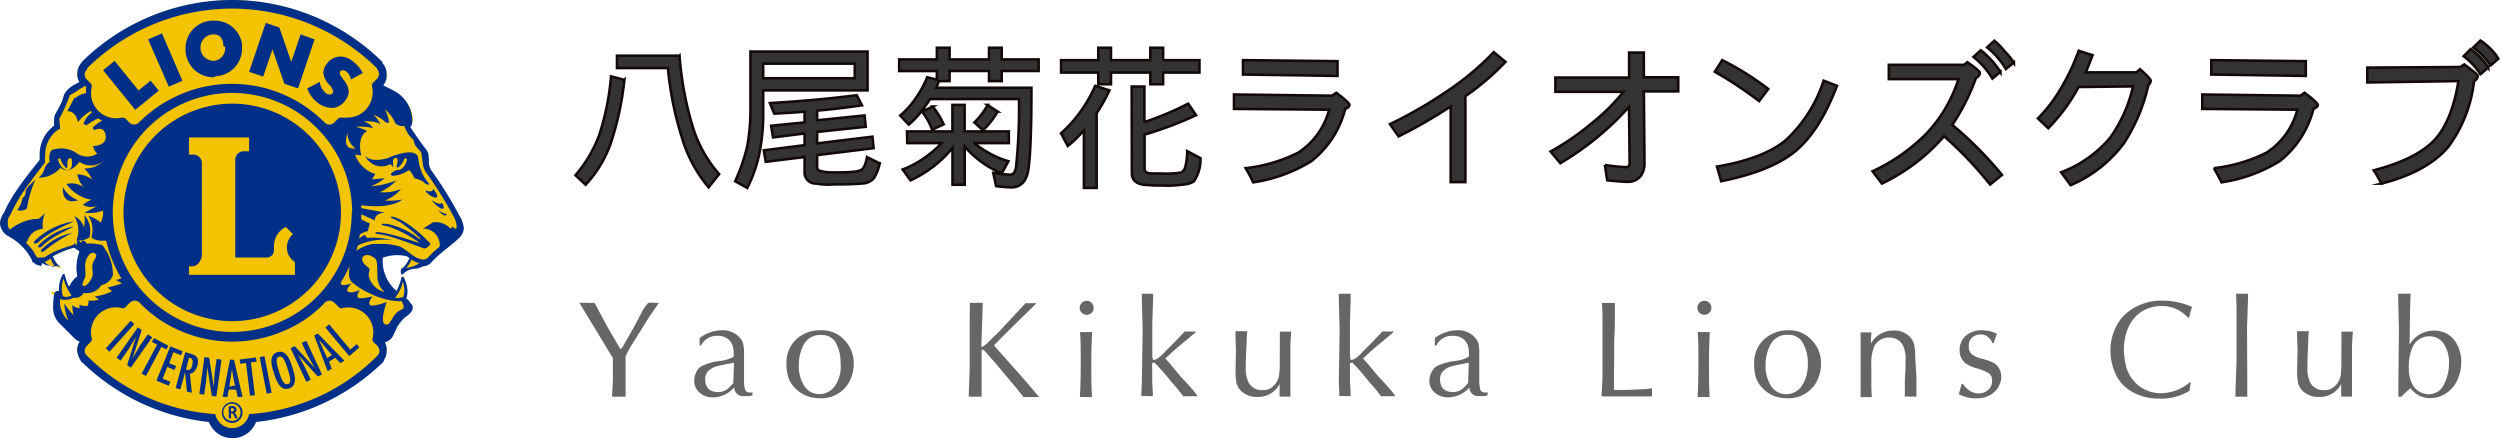 <svg xmlns="http://www.w3.org/2000/svg" viewBox="0 0 291.05 51.01"><defs><style>.cls-1{fill:#f3c300;}.cls-2{fill:#002f87;}.cls-3{fill:#333;stroke:#130906;stroke-miterlimit:10;stroke-width:0.3px;}.cls-4{fill:#666;}</style></defs><title>header_logo</title><g id="レイヤー_2" data-name="レイヤー 2"><g id="レイヤー_1-2" data-name="レイヤー 1"><path class="cls-1" d="M53.73,26.71a3.64,3.64,0,0,0-.53-1.39L53,25.1V25h.27l-.06-.06A38.49,38.49,0,0,0,50,19.89V20h0c-.1,0-.2-.59-.24-1s0-.84-.06-1.06a1.24,1.24,0,0,0-.26-.53c-.13-.19-.31-.41-.48-.66l-.74-1.05c-.11-.15-.2-.3-.27-.4s-.11-.17-.13-.2a4.15,4.15,0,0,1-.23-.39l0,0,0,0,.21-.05c0-.15.27-.4.27-.72v-.05a3.94,3.94,0,0,0-2.17-3.2c-.4-.23-.85-.44-1.17-.64l-.19-.09.08-.12A1.58,1.58,0,0,0,45,8.66v0h0a1.64,1.64,0,0,0-.49-1.19l-.06-.21A25,25,0,0,0,27.05,0h0A25.07,25.07,0,0,0,9.58,7.26l0,.09A1.87,1.87,0,0,0,9,8.63H9v0a1.62,1.62,0,0,0,.28.85l.09.13-.12.06c-.2.11-.46.25-.71.41a2.42,2.42,0,0,0-1,.91c-.14.31-.13.45-.24.74s-.29.62-.46.94l-.39.71a1.59,1.59,0,0,0-.09.59,4.68,4.68,0,0,0,0,.61v.08l-.07.05A4,4,0,0,0,4.75,18c0,.2,0,.4,0,.61v.05l0,0a32.17,32.17,0,0,0-4,6.08c0,.12-.31.23-.4.42S0,25.66,0,26V26a1.84,1.84,0,0,0,.74,1.21l.24.14.07,0,.1.05.21.14a6.31,6.31,0,0,1,2.49,2.67h0s0,0,0,.05a.34.34,0,0,0,.09.13s0,0,.07,0,.1.23.18.24.49.27.56.27h0s.06-.23.08-.24L5,30.62l.06,0s0-.11.06-.09A2.44,2.44,0,0,0,6.85,31h0l.14.25H6.93l-.19-.08A2.76,2.76,0,0,1,6,30l0-.11.1-.05a10.57,10.57,0,0,1,2.49-1l.05,0,0,0a2.28,2.28,0,0,1,.71.49l.05.06,0,.07s-.07.19-.15.5a5.67,5.67,0,0,0-.15,1.24,4.68,4.68,0,0,0,.1,1l0,.08-.07.06L9,32.36a2.1,2.1,0,0,0-.24.22,2.36,2.36,0,0,0-.51.75l0,.05,0,0-.12.07L8,33.54l-.06-.13c-.05-.12-.1-.27-.14-.39-.17-.45-.27-1-.3-1h0l0,0h0l0,0A3.56,3.56,0,0,0,7,33.61H7c0,.08,0,.16,0,.24l0,.21L6.85,34H6.74s0,0-.06,0-.18,0-.21,0-.25,0-.26,0H6v.25h.21s.11,0,.1,0,.05,0,0,.07,0,.17,0,.28a7.82,7.82,0,0,0,0,.9,2.56,2.56,0,0,0,.53,1.81c.7.7,1.92,2,2,2h0a1.34,1.34,0,0,0,.45.27l.17.06-.14.14a1.72,1.72,0,0,0-.33.93V41h.08v-.09A1.53,1.53,0,0,0,9.58,42l.06,0A24.83,24.83,0,0,0,24.3,49h.08l0,.08a2.8,2.8,0,0,0,5.24,0l0-.08h.08A24.89,24.89,0,0,0,44.5,42h0s.1-.15.24-.37a1.72,1.72,0,0,0,.24-.83v0a1.71,1.71,0,0,0-.25-.91l-.08-.15.18-.05a1.25,1.25,0,0,0,.65-.42,1.12,1.12,0,0,0,.1-.16c.13-.24.32-.69.53-1.14a6,6,0,0,1,.58-1c.17-.23.68-.58.69-1.18v-.05a1.78,1.78,0,0,0-.2-.64,1.61,1.61,0,0,0-.12-.23l0,0,0-.06-.09-.06a2.7,2.7,0,0,0,.06-.89h0a3.67,3.67,0,0,0-.24-1.58l.1-.19h0l.14.19v.09l-.07,0s0,0,0,0a.11.11,0,0,0,0,.07,1.24,1.24,0,0,0-.06.2c0,.17-.12.4-.22.65a4.6,4.6,0,0,1-.3.64l-.07.13L46.09,34a4.46,4.46,0,0,1-1.67-3.63c0-.23,0-.37,0-.38v-.08l.08,0a4.49,4.49,0,0,1,1.63-.29,6.07,6.07,0,0,1,1.25.13h0l0,0,.2.14.1.07.09.06-.05.11a4,4,0,0,1-.55.9,1.86,1.86,0,0,1-.33.32l-.09.06h0V31h0l.12.2.11.11v.05a3.66,3.66,0,0,0,1.92-.59v0l0,0c.06,0,.1.12.15.13s.07.1.11.1h0a1.39,1.39,0,0,0,1-.55c1-1.11,2.51-2,3.15-2.71a3.89,3.89,0,0,0,.38-.74h0Z"/><path class="cls-2" d="M51.42,23.61s-.09.39-1.17-.31a3.44,3.44,0,0,0,1.13,1C51.86,24.4,51.59,23.76,51.42,23.61Zm-1-1.59s0,.47-.93.14a2,2,0,0,0,1.06.82C51.23,23.13,50.79,22.41,50.43,22ZM50,21.44a5.12,5.12,0,0,1-1.3-3c-.24-1.57-3.64,0-3.64,0-1.67.42-2.32,0-2.56-.34,0,0-.07-.05,0,0a2.08,2.08,0,0,0,2.94,1l.37.37a2,2,0,0,1,0-1l.37-.12a.58.58,0,0,1,.11.39c0,.18-.1.43-.1.59a.24.24,0,0,0,.11.21,2.34,2.34,0,0,0,.81-1.13l.29.09c-.18,1-.83,1.39-1.2,1.28l0,0c-1.18.54-.48.69-.48.69a3.61,3.61,0,0,0,1.87-.66c.33.16.66.95.66.95a3.8,3.8,0,0,1,1,.37C49.76,21.68,50,21.44,50,21.44ZM8.49,25.78a8.53,8.53,0,0,0-4.16,2s-.42.32-.39.47.38.1.47,0C5.86,26.81,8.52,25.93,8.49,25.78ZM35.13,39.92l.65,1.4.86,1.52h0L34.32,40.3l-.49.23,1.83,3.92.52-.24-.68-1.44-.69-1.28-.15-.24v0L37,43.83l.49-.23-1.83-3.92ZM3,22.27c0,.35-.19.73-.37.73h0A3.27,3.27,0,0,1,2,24.46a1.34,1.34,0,0,0,1.13-.17,14.07,14.07,0,0,1,1-3.42c-.31.39-1.16,1-1.16,1.49Zm2.07,6.57s-.34.28-.32.4.31.08.38,0a16.64,16.64,0,0,1,3.28-2.12A6.78,6.78,0,0,0,5.07,28.84ZM19.65,10.09l1.59-.68L18.86,3.89l-1.59.68,0,.08ZM31.72,5.75l1.39,4,1.59.54,1.92-5.7L35,4,33.91,7.2l-1.39-4-1.58-.54L29,8.36l1.64.56ZM24.82,9h0c.12,0,.24-.12.36-.13a3.22,3.22,0,0,0,3-3.28c0-.12,0-.27,0-.39a3.18,3.18,0,0,0-3.25-2.79H24.6a3.21,3.21,0,0,0-3,3.08c0,.09,0,.3,0,.4A3.25,3.25,0,0,0,24.82,9Zm-.07-5a.83.83,0,0,1,.15,0h0c.78,0,1.1.62,1.1,1.31h0c0,.06.21.13.21.19a1.45,1.45,0,0,1-1.28,1.58h-.09a1.53,1.53,0,0,1-1.5-1.48.48.48,0,0,1,0-.12A1.55,1.55,0,0,1,24.75,4Zm11,6.26a3.65,3.65,0,0,0,1.34,1.78,2.73,2.73,0,0,0,1.53.52h.21a2.09,2.09,0,0,0,1.46-1,1.6,1.6,0,0,0,.31-.9,2.25,2.25,0,0,0-.59-1.35L39.8,9a1.62,1.62,0,0,1-.23-.37.49.49,0,0,1,0-.18c0-.17.13-.26.33-.27a.68.68,0,0,1,.37.12,1.48,1.48,0,0,1,.56.86l0,.1,1.38-.74,0-.07A4.15,4.15,0,0,0,40.89,7h0a2.24,2.24,0,0,0-1.27-.42A2,2,0,0,0,38,7.49a1.7,1.7,0,0,0-.35,1,2.32,2.32,0,0,0,.72,1.41,1.53,1.53,0,0,1,.42.75.34.34,0,0,1-.05.17.46.46,0,0,1-.35.19.83.83,0,0,1-.43-.15,2,2,0,0,1-.72-1.23l0-.1-1.44.75Zm-20,2.53,2.73-2.24-.95-1.16-1.4,1.14L13.34,7.09,12,8.18l.05.06ZM51,24.47c1,1.12,1,.4,1,.4C51.8,25,51,24.47,51,24.47Zm3,2.1a3.38,3.38,0,0,0-.54-1.5l0,0,0,0h0v0a44.07,44.07,0,0,0-3.31-5.32,2.31,2.31,0,0,1-.22-.8c0-.39,0-.78-.06-1a1.27,1.27,0,0,0-.28-.57c-.14-.19-.31-.4-.48-.64s-.53-.74-.74-1.05-.38-.55-.39-.58-.21-.31-.23-.37.12,0,.11,0A2.36,2.36,0,0,0,48,13.9v0a4,4,0,0,0-2.17-3.35c-.4-.22-.89-.43-1.21-.63A1.65,1.65,0,0,0,45,8.65h0a1.73,1.73,0,0,0-.47-1.29l0-.14A25,25,0,0,0,27.05,0h0A25,25,0,0,0,9.5,7.23l0,.06A1.82,1.82,0,0,0,9,8.61l0,0H9a1.67,1.67,0,0,0,.24.94c-.2.11-.49.25-.75.41a2.75,2.75,0,0,0-1,1c-.14.33-.14.49-.24.76a9.47,9.47,0,0,1-.45.91c-.17.32-.33.58-.4.73a1.72,1.72,0,0,0-.1.64,4.87,4.87,0,0,0,0,.63A4.12,4.12,0,0,0,4.62,18a4.4,4.4,0,0,0,0,.62c-.61.76-3.32,4-4.13,6.12A2.19,2.19,0,0,0,0,26v0a1.88,1.88,0,0,0,.72,1.34l.21.15.06,0s.09.07.3.2a6.32,6.32,0,0,1,2.44,2.62l0,.06a.41.41,0,0,0,.13.18.21.21,0,0,0,.1.05c.07,0,.13.18.21.19a2.7,2.7,0,0,1,.58.2h0s.09-.17.12-.18,0-.22.07-.2c.31.32.88.38,1.84.38h0c.07,0,.19.14.2.07S7,31,7,31v0s-.45-.16-.84-1.16a10.77,10.77,0,0,1,2.44-1,2.17,2.17,0,0,1,.65.46A5.24,5.24,0,0,0,9,32.17a2.85,2.85,0,0,0-.89,1.11L8,33.35c0-.11-.1-.23-.14-.34a6.55,6.55,0,0,1-.31-1,.15.15,0,0,0-.13-.11.13.13,0,0,0-.14.08,3.61,3.61,0,0,0-.42,1.65c0,.09,0,.17,0,.25a.38.38,0,0,0-.16,0H6.66a.43.43,0,0,0-.3.22.34.34,0,0,0-.06.16h0a8.46,8.46,0,0,0-.11,1.31,2.7,2.7,0,0,0,.56,1.9l2,2h0a1.68,1.68,0,0,0,.53.3,1.75,1.75,0,0,0-.29,1V41H9a3.21,3.21,0,0,0,.53,1.19h.05a25,25,0,0,0,14.74,6.94,2.94,2.94,0,0,0,5.49,0,25.05,25.05,0,0,0,14.82-7h0a2.12,2.12,0,0,1,.18-.4,1.72,1.72,0,0,0,.2-.89v0a1.81,1.81,0,0,0-.2-1,1.52,1.52,0,0,0,.76-.46.94.94,0,0,0,.14-.19c.13-.25.33-.7.54-1.14a4.54,4.54,0,0,1,.8-1c.14-.19,1-.58,1-1.26v-.06c0-.26-.35-.5-.44-.69s-.21-.18-.24-.23-.08,0-.09,0a2.3,2.3,0,0,0,.16-.94A3.32,3.32,0,0,0,47,32.31a.16.16,0,0,0-.15-.08.15.15,0,0,0-.12.12,7,7,0,0,1-.28.89,4.34,4.34,0,0,1-.28.63A4.53,4.53,0,0,1,44.57,30a4.85,4.85,0,0,1,2.8-.16l.2.15.1.07a4,4,0,0,1-.53.87,1.36,1.36,0,0,1-.31.3.25.25,0,0,1-.08.05h0c-.07,0-.11.32-.09.39s.07.34.14.34h0c1-1,1.64-.57,2.09-.86.06,0,.13-.06.19-.06s.09-.08.13-.08h0a1.44,1.44,0,0,0,1.07-.53c1-1.09,2.56-2.12,3.21-2.82A1.66,1.66,0,0,0,54,26.58ZM10.15,8.07l0-.13A24.08,24.08,0,0,1,27,1h0A24.12,24.12,0,0,1,43.88,7.94l0,.08a.86.86,0,0,1,.24.6.82.82,0,0,1-.24.57l-.45.45a.38.38,0,0,0-.13.3s0,.06,0,.06h0a2.37,2.37,0,0,1,.08.74,2.94,2.94,0,0,1-2.92,2.95,3.22,3.22,0,0,1-.63,0h-.15a.47.47,0,0,0-.35.15h0l-.4.41a.82.82,0,0,1-.58.25.79.79,0,0,1-.58-.26,15.4,15.4,0,0,0-5.55-3.55,15.17,15.17,0,0,0-10.46,0,15.43,15.43,0,0,0-5.57,3.55.77.77,0,0,1-.58.26.79.79,0,0,1-.57-.25l-.4-.41h0a.48.48,0,0,0-.35-.14h-.14a3.2,3.2,0,0,1-.63.07,2.92,2.92,0,0,1-2.92-2.92,3.1,3.1,0,0,1,.08-.69h0a.41.41,0,0,0,0-.11.49.49,0,0,0-.13-.35l-.45-.45a.74.74,0,0,1-.24-.56A.77.77,0,0,1,10.15,8.07Zm30.3,7.42a2.3,2.3,0,0,0,.93,1.8C41.05,17.28,39.85,17.47,40.45,15.49Zm.5,9.24a13.91,13.91,0,1,1-4.08-9.84A13.88,13.88,0,0,1,41,24.73ZM6.41,31.07a2.07,2.07,0,0,1-1.2-.53l0,0,.08-.06s.14-.1.41-.26l.2-.12A3.66,3.66,0,0,0,6.41,31.07Zm1,1.38a5.63,5.63,0,0,0,.92,1.94,1.37,1.37,0,0,1-.65.18,1.09,1.09,0,0,1-.34-.07,2.56,2.56,0,0,1-.15-.89A3.25,3.25,0,0,1,7.4,32.45Zm1.87,3a.8.8,0,0,0,0,.44s-.72-.12-.88-.4a8.69,8.69,0,0,0,.16,1.2,9.4,9.4,0,0,1-1.08-1.36,6.13,6.13,0,0,0,.48,2A3,3,0,0,1,7,34.79H7l.32.12h0l.15,0h.16a1.75,1.75,0,0,0,.87-.24h.23a1.06,1.06,0,0,0,.85-.35,1,1,0,0,0,.13-.2,2.22,2.22,0,0,0,.43,0,1.87,1.87,0,0,0,1.32-.51,2,2,0,0,0,.35-.42,1.81,1.81,0,0,0,1.34-1.16V32a5.43,5.43,0,0,0-1.27-3.49l0,0h-.05a6.55,6.55,0,0,0-1.44-.16h-.33s-.05-.19-.08-.18S9.79,28,9.68,28h0c-.11,0-.21.21-.32.23s0-.14-.08-.14S9.08,28,9,28H9c-.1,1-.2.28-.3.3s-.05.14-.07.14-.2.11-.29.13v0L8,28.7l-.07,0-.27.09h0l-.26.1-.07,0L7.1,29h0l-.24.1-.06,0-.22.09h0l-.21.1-.06,0-.18.1h0l-.18.1,0,0-.14.08h0c-.31.18-.53.32-.63.39L4.3,30c0-.08-.08-.17-.13-.25l0,0c-.05-.08-.09-.16-.14-.23l0-.05-.15-.22h0c-.05-.07-.1-.15-.16-.22l0,0-.17-.21,0,0a1.54,1.54,0,0,0-.17-.19h0a1.54,1.54,0,0,0-.17-.19l0,0-.18-.18h0L3.21,28A2,2,0,0,1,5,26.64a3.27,3.27,0,0,1,.24-1.81l-.72.64a5.39,5.39,0,0,0-3.37,1.28h0a1.35,1.35,0,0,1-.24-.48v0a.13.13,0,0,1,0-.06.11.11,0,0,1,0-.05s0,0,0-.05V26A1.34,1.34,0,0,1,1,25.33a.78.78,0,0,1,.12-.19.16.16,0,0,1,.05-.06l0,0v0a20.7,20.7,0,0,1,2.34-3.88c.92-1.27,1.72-2.25,1.73-2.26l0-.06v-.08A4.78,4.78,0,0,1,5.27,18a3.42,3.42,0,0,1,.81-2.28,3.26,3.26,0,0,1,.55-.53l.18-.13.06,0L7,15,6.9,13.83a18.73,18.73,0,0,0,1.24-2.76l.32-.17.09-.05.2-.12.1-.06L9,10.56l.09-.06.16-.1.07-.06.16-.1.05,0L9.87,10l.16.11a3.54,3.54,0,0,0,0,.73h0c-1,.22-.91.42-1.4.6l-.79,1.5s1-.08,1.23,1.29a4.84,4.84,0,0,1,1.53-1.32l.12.18a2.52,2.52,0,0,0-1,1.34l.36.16a6.17,6.17,0,0,1,1.37-.81,3,3,0,0,0,.44.28,3.57,3.57,0,0,0-1.13.85l.24.24s1.08-.6,1.29.56S11.2,17,10.84,17a1.58,1.58,0,0,0,.48.88,2.12,2.12,0,0,1-2.33,0,3.18,3.18,0,0,0-3-.39,1.55,1.55,0,0,0-.18,1.32,1.73,1.73,0,0,0-.68,1,1.73,1.73,0,0,1-.64.87,3.35,3.35,0,0,0,2.57-1.16s.88,1,2.2-.68A2.28,2.28,0,0,0,12,18.77a3,3,0,0,1-2.2.84,4.22,4.22,0,0,1,.92,1.28A3.16,3.16,0,0,0,9,20.29a3.16,3.16,0,0,0,.73,1.49,2.55,2.55,0,0,0-2-.36,4.56,4.56,0,0,0,2.93,1.84,2.9,2.9,0,0,0-1,.6,2,2,0,0,0,1.72.08s-1.08.61-1.56.81A4.15,4.15,0,0,0,12,24.51v.41a2.5,2.5,0,0,1-.28,1,3.91,3.91,0,0,0-1.44-.8,2.9,2.9,0,0,1,.36,2.49s.3.47,1.49.41h.24a14.64,14.64,0,0,0,1.76,4.39,4.13,4.13,0,0,1-.64.18l.72.4a14.67,14.67,0,0,1-1.68.48,4.24,4.24,0,0,0,.52.44,6.5,6.5,0,0,1-2,.6,1.8,1.8,0,0,0,.48.37s-.92.24-1.2.08l-.08.64S9.47,35.71,9.27,35.43Zm1.22-5.9a.5.5,0,0,1,.56-.05c.31.24.08.46-.16.92-.4.74.13,1.25-.25,2s-.86,1-1,.82.12-.6.25-.93C10.13,31.57,9.51,30.56,10.49,29.53ZM8.14,18.4l0,0,.2.07c.11.82,0,1.21-.39,1.31s-1-.31-1.2-1.28l.26-.08a2.19,2.19,0,0,0,.75,1.17.13.13,0,0,0,.07-.13C7.85,19.15,7.77,18.55,8.14,18.4ZM44.05,41.27l-.12.15A23.1,23.1,0,0,1,29,48.21a2,2,0,0,1-3.93,0,23.1,23.1,0,0,1-14.93-6.79L10,41.27a.68.68,0,0,1-.14-.46,1.06,1.06,0,0,1,.36-.66l.35-.35a.76.76,0,0,0,.11-.19.36.36,0,0,0,0-.21,2.9,2.9,0,0,1,2.79-3.62,2.84,2.84,0,0,1,.72.09.46.46,0,0,0,.21,0,.32.32,0,0,0,.23-.14s.25-.27.43-.43A.93.93,0,0,1,15.7,35a.9.9,0,0,1,.69.38,14,14,0,0,0,4.74,3.19,15.1,15.1,0,0,0,11.8,0,13.86,13.86,0,0,0,4.75-3.19.9.9,0,0,1,.68-.38.89.89,0,0,1,.63.31,5.44,5.44,0,0,1,.43.43.29.29,0,0,0,.23.14.48.48,0,0,0,.21,0,2.84,2.84,0,0,1,.72-.09,2.9,2.9,0,0,1,2.79,3.62.36.36,0,0,0,0,.21.9.9,0,0,0,.1.19l.36.35a1.09,1.09,0,0,1,.35.66A.67.67,0,0,1,44.05,41.27Zm2.85-8.46a2.86,2.86,0,0,1,.17,1,2.22,2.22,0,0,1-.12.74.14.14,0,0,0,0,.06l-.13,0a2.31,2.31,0,0,1-.5.07,1.27,1.27,0,0,1-.34,0A4.6,4.6,0,0,0,46.9,32.81Zm-.63,2.25a2.56,2.56,0,0,0,.49,0,2.36,2.36,0,0,1,.19.43c.12.46-.09.5-.2.55-1.18.47-1.21,2-1.9,1.72s.17-2.59.17-2.59-1.6.59-1.93.34.28-1,.28-1-1.39.35-1.67.15.21-.91.21-.91-.95.45-1.37.22.4-1,.4-1-.91.37-1.19.15a.26.26,0,0,1-.07-.25,15.17,15.17,0,0,0,1-1.86h0l0,.18h0a4.18,4.18,0,0,0-.05.61,1.47,1.47,0,0,0,.29,1,8.32,8.32,0,0,0,2.22,1.39A8.31,8.31,0,0,0,46.27,35.06ZM44.77,34a2.5,2.5,0,0,1-1.63-1.3c-.58-1.05.28-1.19-.39-1.67s-.79-1.11-.24-1.3c.29-.09.53-.05,1,.24s.38.77.43,2.16A2.43,2.43,0,0,0,44.77,34Zm2.5-2.77a4.22,4.22,0,0,0,.64-1,3.34,3.34,0,0,0,.9.42A3.58,3.58,0,0,1,47.27,31.2ZM53,26.66h0s.1.06.09.09l-.4-.38-.22.25a2.46,2.46,0,0,0-2.07-.74l-1.14.74a1.91,1.91,0,0,1,1.93,2.08h0l-.34.29,0,0-.31.28,0,0-.31.29-.06.07-.29.3a.8.8,0,0,1-.61.29,2.47,2.47,0,0,1-1.15-.45l-.27-.19a10.25,10.25,0,0,0-1.19-.84,6.66,6.66,0,0,0-2.18-.34h-.58l-.15,0h0l-.17,0h0l-.18,0h0a4.72,4.72,0,0,0-1.93.81c.07-.2.13-.42.19-.63a7.21,7.21,0,0,1,4-.62,8.62,8.62,0,0,0-2.91-.26l-.3-.36a4,4,0,0,0-.64.43c0-.16.07-.32.1-.48a3.32,3.32,0,0,1,.91-.39L43.06,26a5,5,0,0,1-1-.48c0-.19,0-.38,0-.57.75.33,1.36.6,1.61.73,0,0-.25-.78,1.14-.94,0,0-1.28-.22-2.75-.51,0-.11,0-.22,0-.33,1.85.23,3.68.15,4.82-.68a8.33,8.33,0,0,1-2.09.13A4.58,4.58,0,0,0,46.69,22a5,5,0,0,1-2.45.37A6.79,6.79,0,0,0,46.16,21a10.43,10.43,0,0,1-3,.69,6.14,6.14,0,0,0,1.63-.94l-1.5.13.41-.62A3.61,3.61,0,0,1,41.34,18l.72.09s-.6-2.2.7-2.83a6.71,6.71,0,0,0-1.33-.5,6.13,6.13,0,0,1,2,.16,1.53,1.53,0,0,0-.41-.44,3.12,3.12,0,0,0-.7-.36s1.51-.08,2,.37a4.59,4.59,0,0,0-.82-1.1,3.56,3.56,0,0,1,1.43.89l.37,0a4.29,4.29,0,0,0-.49-1.55,3.94,3.94,0,0,1,1.19,1.59,1.15,1.15,0,0,0,1.08.33l0,0,0,.06a4.37,4.37,0,0,0,.3.64,2.65,2.65,0,0,0,.74.89,2.81,2.81,0,0,0,.21.64c.18.35.74.74.74,1v0c0,.21.09.63.14,1.06a2.34,2.34,0,0,0,.39,1.14,42.6,42.6,0,0,1,3.27,5.24,2.5,2.5,0,0,1,.3,1.2S53,26.63,53,26.66ZM27,12.07A12.66,12.66,0,1,0,39.7,24.73,12.66,12.66,0,0,0,27,12.07ZM34.34,32H22V31h.41c.61,0,1.09-.73,1.09-1.34V19a1,1,0,0,0-1.11-1H22V16h7v1.61h-.52a1,1,0,0,0-1.09,1l0,11.37H31a.86.86,0,0,0,.9-.88,3.91,3.91,0,0,1,0-.49,2.46,2.46,0,0,1,1.38-2.19l.82.83a2.14,2.14,0,0,0-.7,1.59,2,2,0,0,0,.94,1.66ZM4.78,28.28s-.37.3-.35.44.34.09.42,0c1.31-1.35,3.7-2.21,3.68-2.35A7.84,7.84,0,0,0,4.78,28.28Zm36,12.42-2.46-2.94-.44.37,2.78,3.32,1.18-1-.32-.38Zm-14,1.16-.86,4.35h.56l.15-.85h.86l.17.84h.58l-1-4.31Zm.61,3-.69.16L27,43h0l.25,1.42Zm2.41-3.24-1.89.23.06.5.67-.09.47,3.81.57-.07-.47-3.81.65-.08ZM27,46.82A1.21,1.21,0,1,0,28.24,48,1.21,1.21,0,0,0,27,46.82ZM27,49A1,1,0,1,1,28,48,.95.95,0,0,1,27,49Zm5.28-8c-1.06.35-.63,1.72-.38,2.47s.69,2.11,1.75,1.76.63-1.72.39-2.46S33.37,40.66,32.31,41Zm1.21,3.72c-.44.14-.73-.57-1-1.44s-.46-1.62,0-1.76.72.56,1,1.44S34,44.58,33.52,44.72ZM7.32,21.8c-.11,2.27,1.78,1.51,1.78,1.51A3.42,3.42,0,0,1,7.32,21.8ZM36.58,39.07l1.57,4.15.47-.31-.32-.8.72-.46.6.62L40.1,42,37,38.83Zm.65.58,1,1.2.43.47-.57.37-.91-2Zm-7,1.93.82,4.25.57-.11-.83-4.25ZM27.3,48.05a.36.36,0,0,0,.23-.36c0-.25-.2-.42-.51-.42a.88.88,0,0,0-.39.08h0V48.7h.27v-.57H27a.16.16,0,0,1,.17.11l.21.46h.3l-.25-.52ZM27,47.9h-.11v-.38H27c.18,0,.24.07.24.19S27.19,47.89,27,47.9ZM45.48,25.29c0,.09.5.21,1.16.61a20.67,20.67,0,0,1,2.26,1.81c.08.06,0,.18,0,.16-2.27-1.76-4.5-2-4.47-1.73,0,.12.51.12,1.14.35a14.83,14.83,0,0,1,3.12,1.67c.06,0,0,.11,0,.1-2.62-.92-5-1.46-5-1.14,0,.14.76.15,1.67.41,1.27.36,2.92,1,4,1.4,0,0,.18.05.5-.23s.22-.36.22-.36C47.58,25.66,45.55,25,45.48,25.29ZM15.21,37.34l-2.89,3.22.42.39,2.9-3.22Zm2,1.59-.89,1.27-.88,1.5h0l1.06-3.28-.45-.31-2.48,3.54.47.33.91-1.3.76-1.24.14-.25h0L14.8,42.5l.43.31,2.49-3.55ZM9.77,26.5a2,2,0,0,0-1.13-1.33A3.07,3.07,0,0,1,8.89,28a2.33,2.33,0,0,0,1.53-.37,2.89,2.89,0,0,0-.6-2.6A4,4,0,0,1,9.77,26.5ZM25,43.31l-.11,1.74h0l-.54-3.4-.55-.08-.6,4.29.57.08L24,44.38l.12-1.45v-.29h0l.54,3.45.53.07.6-4.29-.57-.08Zm-2.73-2.1L21.57,41l-1.12,4.18.55.15.55-2h0l.21,2.25.58.15-.23-2.24c.48,0,.76-.53.87-.92C23.27,41.51,22.64,41.32,22.24,41.21Zm.13,1.31c-.12.42-.33.65-.74.51L22,41.65l.09,0C22.51,41.77,22.47,42.12,22.37,42.52Zm-2.09.56.19-.47-.8-.32L20.18,41l.9.36.18-.46-1.43-.58-1.62,4,1.43.58.19-.46-.9-.36.55-1.37Zm-.94-2.39.23-.44-1.68-.89-.23.44.6.32-1.8,3.38.51.27,1.79-3.38Z"/><path class="cls-3" d="M71.14,8.89l1.55.41a35,35,0,0,1-1.59,7.39,14,14,0,0,1-2.92,4.82L67,20.4a15.68,15.68,0,0,0,2.75-4.64A29.92,29.92,0,0,0,71.14,8.89Zm.69-2.41h7.28A38.15,38.15,0,0,0,80.72,15a15.07,15.07,0,0,0,3,5.27L82.5,21.81a16,16,0,0,1-3.14-5.89,38.71,38.71,0,0,1-1.6-8H71.83Z"/><path class="cls-3" d="M88.85,10.52v2.75a22.88,22.88,0,0,1-.49,4.81A16.45,16.45,0,0,1,87,21.88l-1.41-.78A21.84,21.84,0,0,0,87,17a24,24,0,0,0,.37-4.24V6H101v4.52ZM99.51,7.41H88.85v1.7H99.51Zm.23,3.67.61,1.18c-1.67.25-3.41.46-5.22.62V14l5.52-.56.14,1.32-5.66.6v1.33l6.44-.78.14,1.34-6.58.81v1.38c0,.28.16.45.48.49a5.29,5.29,0,0,0,1.37.14c1.06,0,1.8,0,2.23-.07a2.85,2.85,0,0,0,1-.19c.33-.14.57-.65.73-1.52l1.48.73a5.58,5.58,0,0,1-.67,1.71,1.85,1.85,0,0,1-1.34.63c-.72.07-1.86.11-3.43.11A7.4,7.4,0,0,1,95,21.37,1.28,1.28,0,0,1,93.67,20V18.28l-4.52.56-.23-1.34,4.75-.6V15.54L90,16l-.23-1.36,3.9-.39V13c-1.17.1-2.34.17-3.53.23L89.63,12Q95.24,11.67,99.74,11.08Z"/><path class="cls-3" d="M104.68,6.92h4.39V5.56h1.48V6.92h4.59V5.56h1.48V6.92h4.3V8.26h-4.3V9.44h-1.48V8.26h-4.59V9.44h-1.24c-.1.27-.21.53-.31.78h11.08q0,9.51-.62,10.44a1.74,1.74,0,0,1-1.71,1.15,14.12,14.12,0,0,1-1.78-.14l-.34-1.56a11.35,11.35,0,0,0,2,.22c.32,0,.53-.27.65-.8a65.93,65.93,0,0,0,.35-8H108.27a6.58,6.58,0,0,1-.47.7,10.73,10.73,0,0,1-2,2.28l-1-1.06a9.78,9.78,0,0,0,1.88-2.12A11.68,11.68,0,0,0,107.94,9l1.13.27v-1h-4.39Zm.91,8.38h5.29V12.21h1.42V15.3h5.15v1.36h-4a8.26,8.26,0,0,0,1.34.95,10.13,10.13,0,0,0,2.61,1.16l-.77,1.41a11.27,11.27,0,0,1-2.79-1.65,10.6,10.6,0,0,1-1.53-1.47v4.45h-1.42V17.22a13.93,13.93,0,0,1-1.64,1.69A13.86,13.86,0,0,1,106,21l-.91-1.27A11.53,11.53,0,0,0,108,18.1a11.1,11.1,0,0,0,1.62-1.44h-4Zm3-2.9a10.46,10.46,0,0,1,1.27,2.07l-1.34.63A8.23,8.23,0,0,0,107.37,13Zm6.37-.19,1.18.78a9.55,9.55,0,0,1-1.7,2.18l-1-.91A9.52,9.52,0,0,0,115,12.21Z"/><path class="cls-3" d="M123.53,7h4.33V5.56h1.48V7h4.58V5.56h1.49V7h4.23V8.45h-4.23V9.81h-1.49V8.45h-4.58V9.81h-1.48V8.45h-4.33Zm4,3,1.63.52a20.11,20.11,0,0,1-1.49,2.66v8.7h-1.48V15.16A13.89,13.89,0,0,1,124.31,17l-.78-1.48A16.09,16.09,0,0,0,127.5,10Zm4.22.08h1.48v4.14a38.09,38.09,0,0,0,5.1-2.15l.92,1.34a42.54,42.54,0,0,1-6,2.26v4c0,.34.3.52.9.53.27,0,.64,0,1.09,0a11.38,11.38,0,0,0,2.28-.12,1,1,0,0,0,.48-.69,6.92,6.92,0,0,0,.21-1.8l1.55.83a4.45,4.45,0,0,1-.78,2.7,2.47,2.47,0,0,1-1.12.35,14,14,0,0,1-2.62.13c-.57,0-1.09,0-1.55-.06q-1.92,0-1.92-1.41Z"/><path class="cls-3" d="M157.1,12.21c0,.18-.16.33-.49.46a11.28,11.28,0,0,1-3.92,6.08,17.87,17.87,0,0,1-6.79,2.48,18.37,18.37,0,0,0-.88-1.65,18.22,18.22,0,0,0,6.12-1.81,8.57,8.57,0,0,0,3.6-5l-11.08-.09V11l11.43.14.48-.34C156.59,11.56,157.1,12.05,157.1,12.21Zm-1.39-3.37-11-.16V7l11,.12Z"/><path class="cls-3" d="M175.27,7.2a29.55,29.55,0,0,1-4.67,4v10h-1.71V12.39a58.54,58.54,0,0,1-6.07,3.49l-1-1.43a50.67,50.67,0,0,0,6.47-3.72,31.55,31.55,0,0,0,5.61-4.66Z"/><path class="cls-3" d="M195.38,10.64l-4,0,.07,8.31a2.54,2.54,0,0,1-.41,1.5,1.86,1.86,0,0,1-1.58.72c-.43,0-1.21-.06-2.35-.18l-.27-1.78a24.1,24.1,0,0,0,2.46.25c.28,0,.42-.17.42-.5l-.07-6.52a33.69,33.69,0,0,1-8,6.56l-1.13-1.36a30.71,30.71,0,0,0,4.94-3.42A22.8,22.8,0,0,0,189,10.69l-7.92,0,0-1.66,8.58,0,0-2.91h1.71L191.38,9h4Z"/><path class="cls-3" d="M205.86,10.36l-1.06,1.41a48.08,48.08,0,0,0-5.16-3.42L200.5,7A33.23,33.23,0,0,1,205.86,10.36Zm8-.37q-2,5.24-4.8,7.58t-8.68,3.53l-.49-1.71c3.52-.59,6.17-1.6,7.93-3a16.37,16.37,0,0,0,4.49-7Z"/><path class="cls-3" d="M233.07,20.36l-1.38,1.13a43.6,43.6,0,0,0-5.36-5.63,22.23,22.23,0,0,1-7.24,5.51L218,19.94a21.63,21.63,0,0,0,6.21-4.33A16.35,16.35,0,0,0,228,9.21l-8.1,0V7.55h8.77l.37-.31c1,.69,1.45,1.1,1.45,1.23a.58.58,0,0,1-.21.44,2,2,0,0,1-.25.2,25.43,25.43,0,0,1-2.74,5.43A43.52,43.52,0,0,1,233.07,20.36Zm-.18-12-.93.79a9.38,9.38,0,0,0-2.21-2.52l.85-.78A10,10,0,0,1,231.83,7,8,8,0,0,1,232.89,8.4Zm1.57-1.08-.94.76a9.13,9.13,0,0,0-2.18-2.52l.84-.78A8,8,0,0,1,233.4,6,7,7,0,0,1,234.46,7.32Z"/><path class="cls-3" d="M250.39,9.39a.78.78,0,0,1-.28.51,20.7,20.7,0,0,1-2.83,6.76,15.1,15.1,0,0,1-6.22,4.9l-1.1-1.5a14,14,0,0,0,5.68-4,16.58,16.58,0,0,0,2.69-6l-6.34.07a21.23,21.23,0,0,1-3.53,4.8l-1.2-1.14A18,18,0,0,0,240.1,10,25.27,25.27,0,0,0,242,5.91l1.61.51c-.28.77-.55,1.44-.79,2h5.92l.39-.37C250,8.82,250.39,9.26,250.39,9.39Z"/><path class="cls-3" d="M269.83,12.21c0,.18-.17.33-.5.46a11.27,11.27,0,0,1-3.91,6.08,17.94,17.94,0,0,1-6.79,2.48c-.12-.29-.42-.83-.89-1.65a18.37,18.37,0,0,0,6.13-1.81,8.52,8.52,0,0,0,3.59-5l-11.07-.09V11l11.43.14.47-.34C269.32,11.56,269.83,12.05,269.83,12.21Zm-1.39-3.37-11-.16V7l11,.12Z"/><path class="cls-3" d="M288.46,8.84a.74.74,0,0,1-.43.6,15.87,15.87,0,0,1-3,7.66q-2.47,2.92-7.8,4.28a10.82,10.82,0,0,0-.88-1.55q4.92-1.3,7-3.46t2.86-6.93L275.6,9.6V7.87l10.83-.07.46-.3C287.93,8.26,288.46,8.71,288.46,8.84Zm1.23-1-.92.81a8.06,8.06,0,0,0-1.95-2.1l.81-.83A7.46,7.46,0,0,1,289.69,7.87Zm1.17-1-.92.79a7.83,7.83,0,0,0-2-2.1l.83-.81A6.92,6.92,0,0,1,290.86,6.83Z"/><path class="cls-4" d="M75.46,35.25a5.86,5.86,0,0,1,.72,0,2.24,2.24,0,0,0,.53,0L76.2,36l-.62.89L73.83,39.7a14.32,14.32,0,0,0-1,1.78l0,3.25,0,1.45c-.37,0-.65,0-.85,0s-.4,0-.71,0a1.22,1.22,0,0,1,0-.32l.08-1.58,0-1.6v-1l-3.9-6.43c.4,0,.69,0,.87,0a6.43,6.43,0,0,0,.9,0c.77,1.46,1.28,2.42,1.55,2.9l1.3,2.23a1.12,1.12,0,0,0,.18.27,2.23,2.23,0,0,0,.48-.7c.64-1.05,1.35-2.36,2.15-3.93Z"/><path class="cls-4" d="M81.45,40.25v-.9a4.43,4.43,0,0,1,2.57-.9,2.62,2.62,0,0,1,2,.75,1.74,1.74,0,0,1,.5.82,5,5,0,0,1,.1,1.16l0,1.9c0,.13,0,.33,0,.59s0,.45,0,.59a3.61,3.61,0,0,0,.12,1.07.47.47,0,0,0,.48.35.85.85,0,0,0,.38,0V46a.11.11,0,0,0-.1.05l-.21.06-.16,0a4.52,4.52,0,0,1-.53,0,1,1,0,0,1-1.12-1l-.16.15a3.21,3.21,0,0,1-2.35,1,2.22,2.22,0,0,1-1.52-.55,1.76,1.76,0,0,1-.63-1.4,2.21,2.21,0,0,1,.25-1,1.55,1.55,0,0,1,.7-.73,6.78,6.78,0,0,1,2-.55,4.77,4.77,0,0,0,1.4-.37.94.94,0,0,0,.25-.18A2,2,0,0,0,85.4,41a1.93,1.93,0,0,0-.49-1.4,1.88,1.88,0,0,0-1.39-.5,2,2,0,0,0-1.77.89c-.08.13-.12.21-.13.23Zm4,2a.34.34,0,0,0-.15,0l-.48.1c-.65.12-1.13.22-1.44.31a2.18,2.18,0,0,0-.87.49,1.3,1.3,0,0,0-.41,1c0,1,.52,1.5,1.57,1.5a1.8,1.8,0,0,0,1.28-.6l.3-.32a.29.29,0,0,0,.12-.18Z"/><path class="cls-4" d="M95.61,38.45a3.51,3.51,0,0,1,2.78,1.23,3.82,3.82,0,0,1,1,2.7,4.52,4.52,0,0,1-.57,2.18,3.71,3.71,0,0,1-3.43,1.8A4.2,4.2,0,0,1,93.71,46a3.85,3.85,0,0,1-1.25-.92,3.1,3.1,0,0,1-.71-1.23,5.33,5.33,0,0,1-.19-1.55,3.66,3.66,0,0,1,1.15-2.81A4.09,4.09,0,0,1,95.61,38.45Zm1.63,6.43a4.07,4.07,0,0,0,.62-1.75,4.18,4.18,0,0,0,0-.83A4.76,4.76,0,0,0,97.36,40a1.84,1.84,0,0,0-1.75-1,2.15,2.15,0,0,0-2,1.05A5,5,0,0,0,93,42.58a4.26,4.26,0,0,0,.6,2.3,2.05,2.05,0,0,0,1.87,1A2.2,2.2,0,0,0,97.24,44.88Z"/><path class="cls-4" d="M112.91,35.62l0-.37.19,0a3.89,3.89,0,0,0,.48,0l.42,0,.4,0c0,.1,0,.25,0,.45L114.26,40a1,1,0,0,0,0,.15.78.78,0,0,1,0,.13c0,.07,0,.1.13.1l.22-.16.23-.19c.31-.29.53-.5.65-.63l.8-.77,3.1-3.33.58,0h.7l-3.6,3.53-1.35,1.37c.26.31.73.84,1.41,1.61l1.48,1.65c.3.34.63.73,1,1.15l1.3,1.53v.09l-.41,0-.44,0-.44,0-.46,0c-.65-.82-1-1.28-1.13-1.4l-2.15-2.57-1.35-1.53h-.08l-.17,0a1,1,0,0,0,0,.23c0,.18,0,.46,0,.84s0,.65,0,.83V44.2l0,1.58,0,.4-1.19,0-.3,0a4.19,4.19,0,0,1,0-.42l.1-2.83c0-.24,0-.61,0-1.1s0-.87,0-1.13,0-.6,0-1.07,0-.82,0-1.05l0-1.51Z"/><path class="cls-4" d="M126.52,36.65a.8.8,0,0,1-.58-.24.76.76,0,0,1-.24-.56.82.82,0,0,1,.24-.59.78.78,0,0,1,.58-.24.75.75,0,0,1,.57.25.79.79,0,0,1,.23.58.76.76,0,0,1-.23.56A.78.78,0,0,1,126.52,36.65Zm-.77,2a4.64,4.64,0,0,0,.77,0,3,3,0,0,0,.63,0c-.07,1.14-.1,2.4-.1,3.78s0,2.45.07,3.65l0,.15c-.3,0-.54,0-.7,0a4,4,0,0,0-.7,0c.06-1.13.1-2.4.1-3.8,0-1.64,0-2.85-.08-3.66Z"/><path class="cls-4" d="M132.93,44.48l.1-6-.1-3.8V34.2l.15,0H134a.26.26,0,0,0,.11,0l.09,0s.05,0,.05.07,0,.25,0,.45l-.1,2.81v3.85a1,1,0,0,0,.12.53c.32,0,.79-.32,1.4-1l1-1,1.25-1.32.15,0,.35,0a5,5,0,0,0,.78,0v.09l-1.06.89-.87.72-.53.45-1.07,1c.21.23.47.52.77.88l1,1.2.75.8.73.82.47.61v.09a4.82,4.82,0,0,0-.77,0,6.23,6.23,0,0,0-.85,0c-.33-.43-.62-.79-.86-1.07l-.52-.6-.83-1-.8-.9a1.26,1.26,0,0,1-.3-.33h-.32a5.66,5.66,0,0,0,0,.66v1.52l.07,1.28v.42l-.13,0-.35,0a6,6,0,0,0-.85,0v-.42Z"/><path class="cls-4" d="M149,39.65l0-.93V38.6a3.37,3.37,0,0,0,.66,0,3.65,3.65,0,0,0,.67,0c-.07.83-.1,1.46-.1,1.88,0,.65,0,1.61,0,2.87,0,.19,0,.48,0,.88s0,.69,0,.88c0,.48,0,.84,0,1.07l-.63,0a3.34,3.34,0,0,0-.63,0v-.32l0-1v-.15a2.78,2.78,0,0,1-2.58,1.5,2.6,2.6,0,0,1-2-.8,1.85,1.85,0,0,1-.46-.94,8.21,8.21,0,0,1-.09-1.34l.05-2.3-.05-1.58v-.7a4.65,4.65,0,0,0,.69,0,3.62,3.62,0,0,0,.68,0,9.41,9.41,0,0,0-.07,1.17c-.07,1.27-.11,2.28-.11,3a3.9,3.9,0,0,0,.28,1.7,1.71,1.71,0,0,0,1.68,1,1.66,1.66,0,0,0,1.25-.48,2.09,2.09,0,0,0,.67-1.27,10.53,10.53,0,0,0,.08-1.48Z"/><path class="cls-4" d="M155.86,44.48l.1-6-.1-3.8V34.2l.14,0h1a.28.28,0,0,0,.11,0l.09,0s.05,0,.05.07a2.49,2.49,0,0,0,0,.45l-.09,2.81v3.85a1,1,0,0,0,.12.53c.32,0,.78-.32,1.4-1l1-1,1.26-1.32.15,0,.35,0a5,5,0,0,0,.78,0v.09l-1.06.89-.87.72-.53.45-1.08,1c.22.23.48.52.78.88l1,1.2.76.8.72.82.48.61v.09a5,5,0,0,0-.78,0,6.42,6.42,0,0,0-.85,0c-.33-.43-.61-.79-.85-1.07l-.53-.6-.82-1-.8-.9a1.26,1.26,0,0,1-.3-.33h-.32a5.17,5.17,0,0,0,0,.66v1.52l.07,1.28v.42l-.12,0-.35,0a6,6,0,0,0-.85,0v-.42Z"/><path class="cls-4" d="M167.05,40.25v-.9a4.43,4.43,0,0,1,2.57-.9,2.6,2.6,0,0,1,2,.75,1.85,1.85,0,0,1,.51.82,5.78,5.78,0,0,1,.09,1.16l0,1.9c0,.13,0,.33,0,.59s0,.45,0,.59a4.06,4.06,0,0,0,.11,1.07.48.48,0,0,0,.49.35.8.8,0,0,0,.37,0V46a.12.12,0,0,0-.1.05l-.21.06-.16,0a4.38,4.38,0,0,1-.53,0,1,1,0,0,1-1.12-1l-.15.15a3.25,3.25,0,0,1-2.36,1,2.24,2.24,0,0,1-1.52-.55,1.76,1.76,0,0,1-.63-1.4,2.22,2.22,0,0,1,.26-1,1.54,1.54,0,0,1,.69-.73,6.88,6.88,0,0,1,2-.55,4.67,4.67,0,0,0,1.4-.37.94.94,0,0,0,.25-.18A1.62,1.62,0,0,0,171,41a1.93,1.93,0,0,0-.49-1.4,1.87,1.87,0,0,0-1.38-.5,2,2,0,0,0-1.78.89c-.08.13-.12.21-.13.23Zm3.95,2a.37.37,0,0,0-.15,0l-.48.1c-.64.12-1.12.22-1.43.31a2.22,2.22,0,0,0-.88.49,1.33,1.33,0,0,0-.41,1c0,1,.52,1.5,1.57,1.5a1.79,1.79,0,0,0,1.28-.6l.3-.32a.29.29,0,0,0,.12-.18Z"/><path class="cls-4" d="M187.9,44c0,.16,0,.39,0,.7s0,.54,0,.7c1,0,2,0,2.9-.07.2,0,.71,0,1.53-.13a3.55,3.55,0,0,0,0,.48c0,.08,0,.24,0,.47l-1.15,0c-.87,0-1.52,0-2,0h-.69l-.71,0h-1.33l.11-2V37.27c0-.7,0-1.37-.08-2H188L188,37.7c0,.8-.08,1.61-.08,2.43,0,.21,0,.53,0,1s0,.74,0,.94Z"/><path class="cls-4" d="M198.44,36.65a.81.81,0,0,1-.59-.24.76.76,0,0,1-.24-.56.82.82,0,0,1,.24-.59.79.79,0,0,1,.59-.24.75.75,0,0,1,.56.25.8.8,0,0,1,.24.58.82.82,0,0,1-.8.8Zm-.78,2a4.69,4.69,0,0,0,.78,0,3,3,0,0,0,.62,0c-.07,1.14-.1,2.4-.1,3.78s0,2.45.07,3.65l0,.15c-.3,0-.53,0-.7,0a4,4,0,0,0-.7,0c.06-1.13.1-2.4.1-3.8,0-1.64,0-2.85-.08-3.66Z"/><path class="cls-4" d="M208.17,38.45A3.52,3.52,0,0,1,211,39.68a3.82,3.82,0,0,1,1,2.7,4.42,4.42,0,0,1-.58,2.18,3.69,3.69,0,0,1-3.42,1.8,4.17,4.17,0,0,1-1.63-.33,3.75,3.75,0,0,1-1.25-.92,3.26,3.26,0,0,1-.72-1.23,5.74,5.74,0,0,1-.18-1.55,3.68,3.68,0,0,1,1.14-2.81A4.13,4.13,0,0,1,208.17,38.45Zm1.63,6.43a4.2,4.2,0,0,0,.62-1.75,5.14,5.14,0,0,0,.05-.83,4.76,4.76,0,0,0-.55-2.32,1.85,1.85,0,0,0-1.75-1,2.15,2.15,0,0,0-2,1.05,5,5,0,0,0-.62,2.56,4.26,4.26,0,0,0,.61,2.3,2.05,2.05,0,0,0,1.87,1A2.22,2.22,0,0,0,209.8,44.88Z"/><path class="cls-4" d="M223.11,43.9l0,1.56v.72a4.81,4.81,0,0,0-.7,0,3.65,3.65,0,0,0-.65,0c0-.16,0-.39,0-.69s0-.52,0-.68c0-.4,0-1,.08-1.75,0-.13,0-.31,0-.55s0-.42,0-.53a3.66,3.66,0,0,0-.23-1.6,1.71,1.71,0,0,0-1.62-1.08,1.87,1.87,0,0,0-1.78,1,5.22,5.22,0,0,0-.35,2.23v2.62l.05,1v.09a6,6,0,0,0-.65,0,3.45,3.45,0,0,0-.65,0c0-.2,0-.49,0-.87s0-.71,0-1c0-1.27,0-2.22,0-2.85,0-.37,0-.88,0-1.55,0-.29,0-.71,0-1.28a3.8,3.8,0,0,0,.62,0,3,3,0,0,0,.63,0V39l-.05.5V40a2.93,2.93,0,0,1,2.61-1.52,2.51,2.51,0,0,1,2,.8,2.23,2.23,0,0,1,.46,1,7.28,7.28,0,0,1,.09,1.3Z"/><path class="cls-4" d="M228.51,44.68a2.7,2.7,0,0,0,.83.82,1.9,1.9,0,0,0,1,.31,1.65,1.65,0,0,0,1.09-.4,1.24,1.24,0,0,0,.48-1,1,1,0,0,0-.44-1,6.54,6.54,0,0,0-1.41-.55,3.8,3.8,0,0,1-1.28-.6,1.88,1.88,0,0,1-.64-1.42,2.18,2.18,0,0,1,.73-1.76,2.78,2.78,0,0,1,1.87-.63,4.12,4.12,0,0,1,1.7.38l.05,0a.06.06,0,0,1,0,0,11.3,11.3,0,0,0-.38,1.12h-.14a1.73,1.73,0,0,0-.53-.72,1.32,1.32,0,0,0-.82-.3,1.6,1.6,0,0,0-1,.34,1.2,1.2,0,0,0-.41,1,1.13,1.13,0,0,0,.39,1,3.21,3.21,0,0,0,1.14.49,6.86,6.86,0,0,1,1.45.53,1.93,1.93,0,0,1,.8,1.55,2.5,2.5,0,0,1-1.3,2.15,3,3,0,0,1-1.65.38,3.88,3.88,0,0,1-2-.5,10.41,10.41,0,0,0,.32-1.18Z"/><path class="cls-4" d="M254.75,37l-.08-.09a.39.39,0,0,0-.1-.08,4,4,0,0,0-2.88-1.2,4.18,4.18,0,0,0-2.42.69,4.26,4.26,0,0,0-1.51,1.86,6.48,6.48,0,0,0-.5,2.55,9.41,9.41,0,0,0,.28,2,4.18,4.18,0,0,0,.8,1.52,3.77,3.77,0,0,0,1.43,1.13,4.27,4.27,0,0,0,1.82.4,5.33,5.33,0,0,0,3.2-1.15.4.4,0,0,1,.26-.13l-.15,1a6.22,6.22,0,0,1-3.53.9,6.15,6.15,0,0,1-3-.7,4.62,4.62,0,0,1-2-2,6.58,6.58,0,0,1-.67-3,6,6,0,0,1,.5-2.34,4.93,4.93,0,0,1,1.35-1.89A6.26,6.26,0,0,1,251.77,35a8.49,8.49,0,0,1,3.43.73,8.13,8.13,0,0,0-.33,1.23Z"/><path class="cls-4" d="M261.63,44.36l0,1.67,0,.15-.43,0-.95,0v-.47l.13-3.71V35.77l-.05-1.45,0-.12.2,0h1a.43.43,0,0,0,.19,0v.45l-.12,3.52Z"/><path class="cls-4" d="M272.59,39.65l0-.93V38.6a3.37,3.37,0,0,0,.66,0,3.57,3.57,0,0,0,.67,0c-.06.83-.1,1.46-.1,1.88,0,.65,0,1.61,0,2.87,0,.19,0,.48,0,.88s0,.69,0,.88c0,.48,0,.84,0,1.07l-.62,0a3.39,3.39,0,0,0-.64,0v-.32l0-1v-.15a2.78,2.78,0,0,1-2.58,1.5,2.6,2.6,0,0,1-2-.8,1.93,1.93,0,0,1-.46-.94,8.21,8.21,0,0,1-.09-1.34l.05-2.3-.05-1.58v-.7a4.65,4.65,0,0,0,.69,0,3.62,3.62,0,0,0,.68,0,9.41,9.41,0,0,0-.07,1.17c-.07,1.27-.1,2.28-.1,3a3.93,3.93,0,0,0,.27,1.7,1.71,1.71,0,0,0,1.68,1,1.66,1.66,0,0,0,1.25-.48,2.15,2.15,0,0,0,.68-1.27,12.82,12.82,0,0,0,.07-1.48Z"/><path class="cls-4" d="M279.22,46.18a1.3,1.3,0,0,0,0-.15c0-.07,0-.13,0-.17l0-1.45.06-6-.08-3.82v-.4H280l.63,0,0,.22c0,.08,0,.13,0,.18l-.05,1.5-.05,3.65v.38a3.25,3.25,0,0,1,2.78-1.63,3.32,3.32,0,0,1,1.45.3,3,3,0,0,1,1,.85,4.15,4.15,0,0,1,.78,2.56,4.89,4.89,0,0,1-.44,2,3.65,3.65,0,0,1-1.27,1.55,3.24,3.24,0,0,1-1.92.59,2.72,2.72,0,0,1-2.16-1l-.06-.08-.06-.07c-.11.08-.47.4-1.08,1Zm5.33-6.08a1.88,1.88,0,0,0-.71-.69,2,2,0,0,0-1-.26,2.14,2.14,0,0,0-2,1.33,5.73,5.73,0,0,0-.4,2.42A3.68,3.68,0,0,0,281,45a2.26,2.26,0,0,0,1.7.9,1.92,1.92,0,0,0,1.81-1.12,5.21,5.21,0,0,0,.6-2.49A3.88,3.88,0,0,0,284.55,40.1Z"/></g></g></svg>